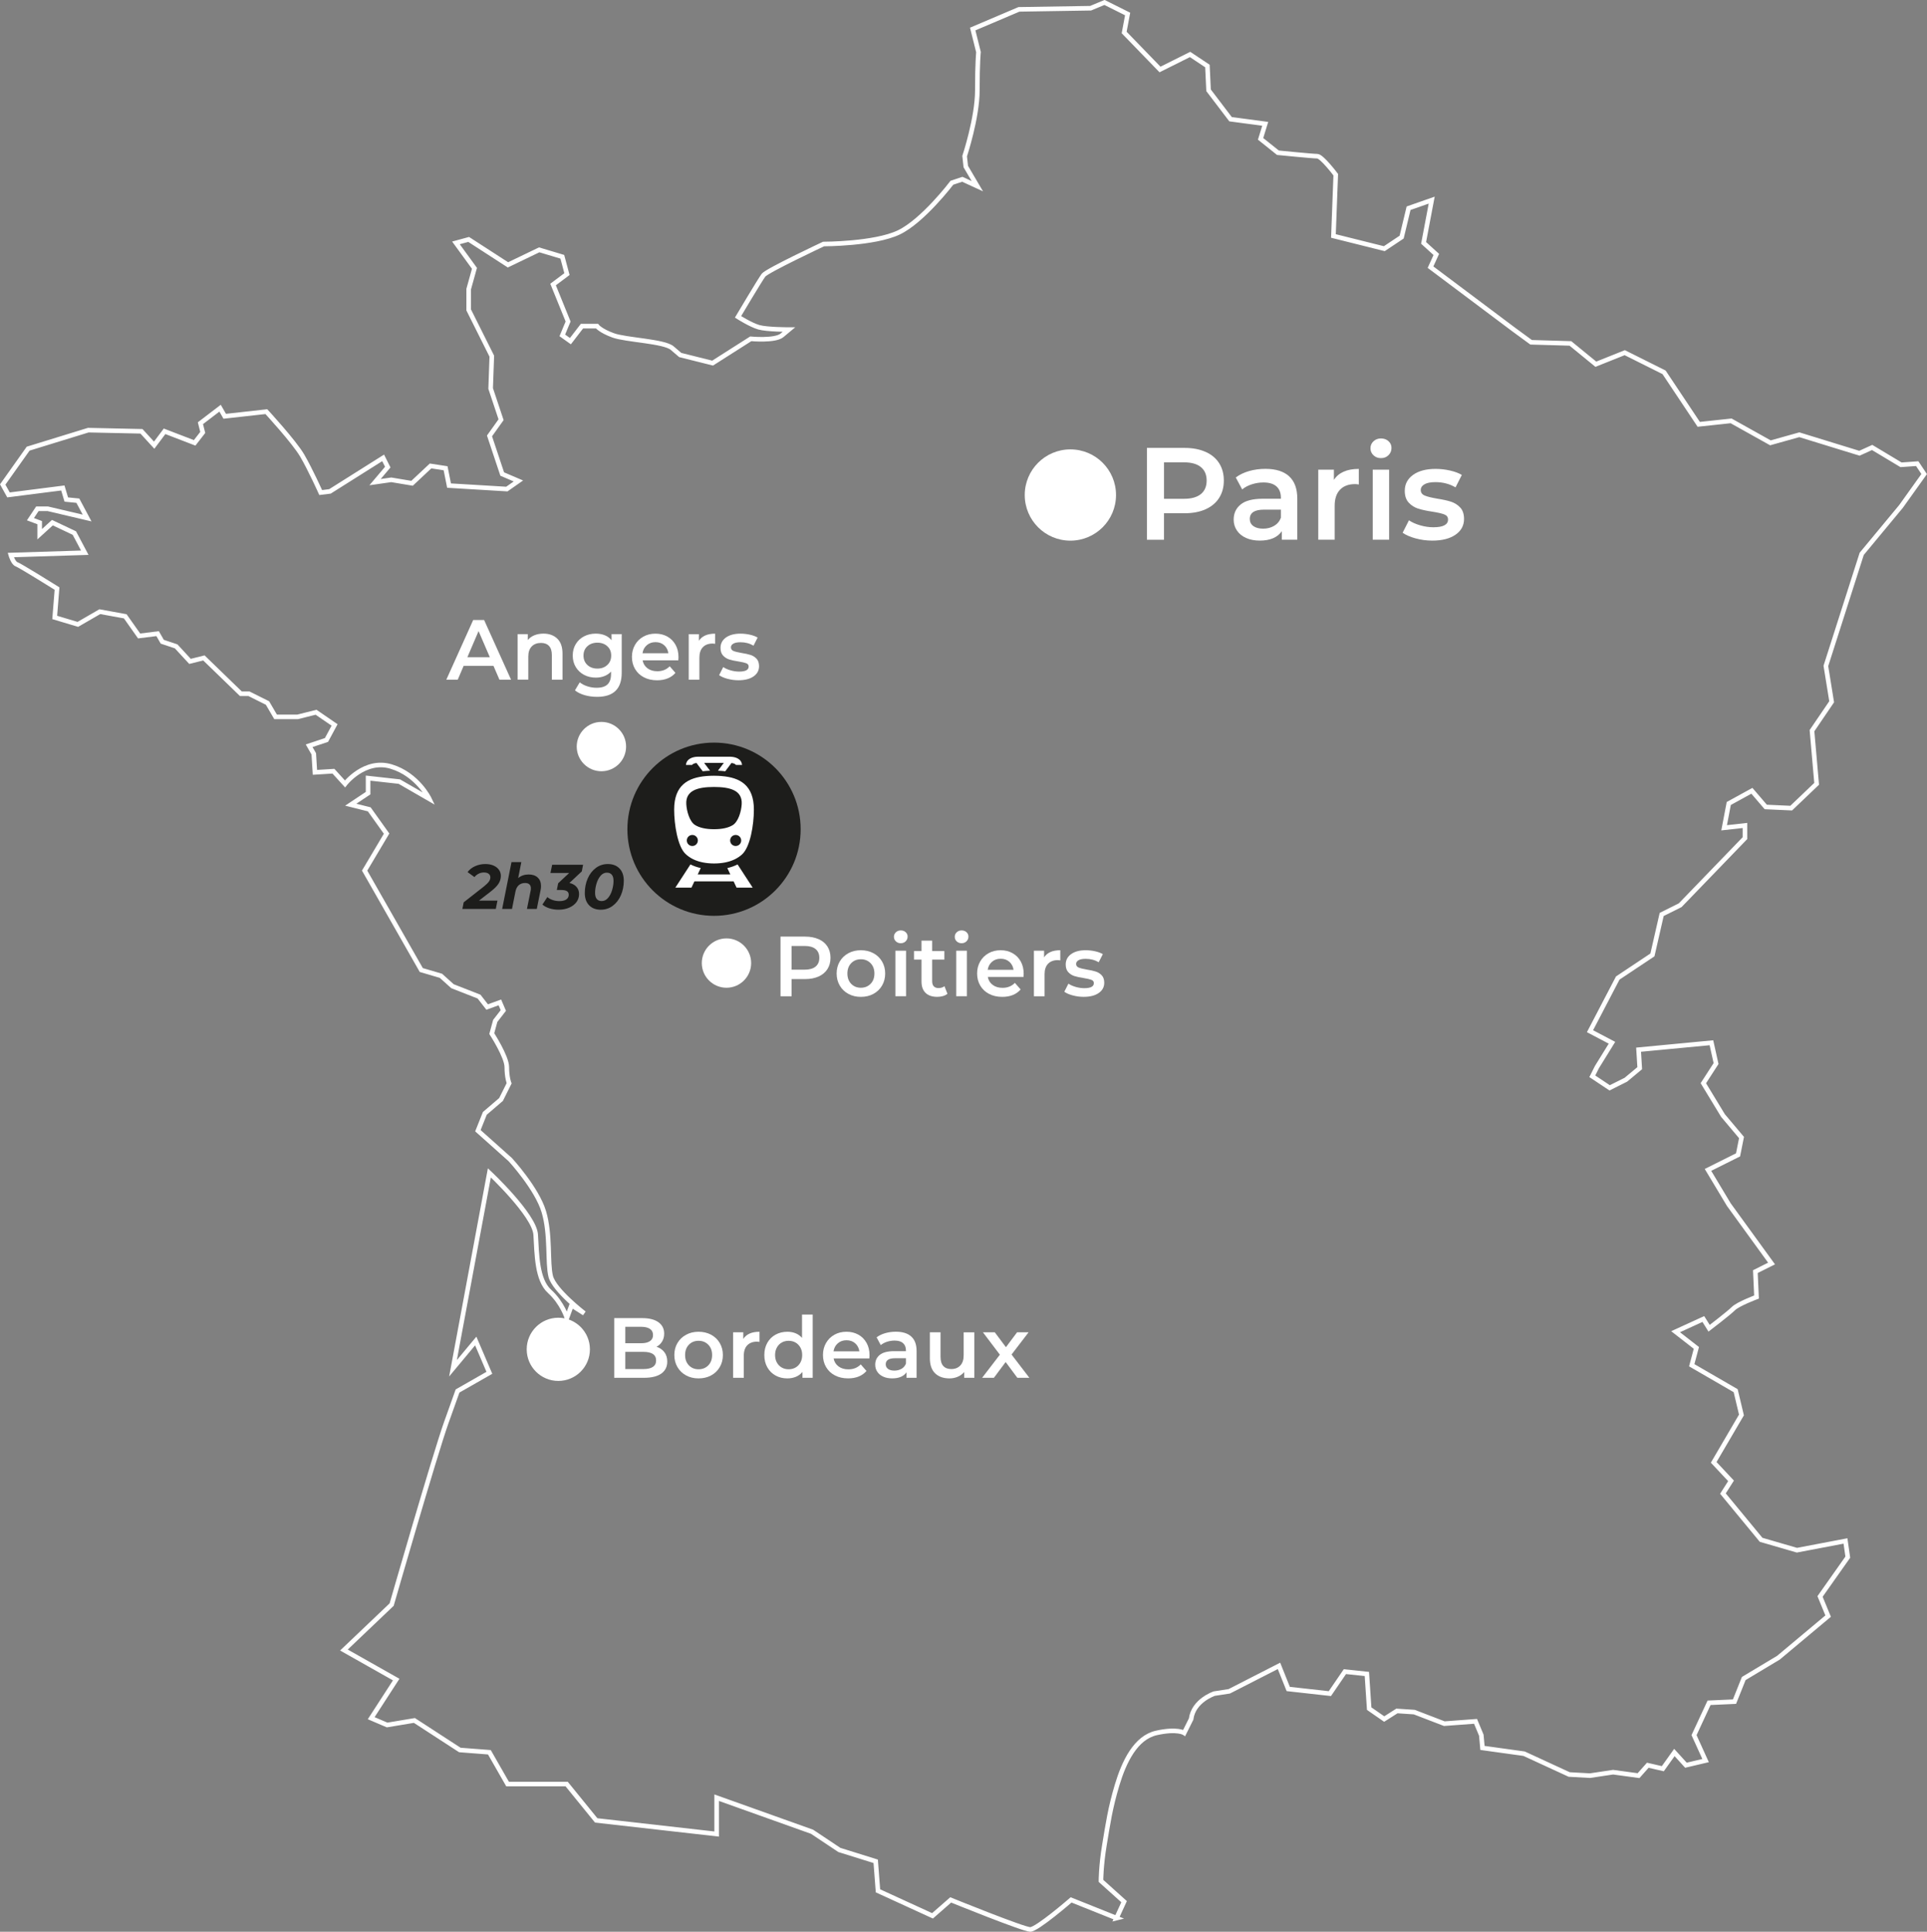 <?xml version="1.0" encoding="UTF-8"?><svg id="b" xmlns="http://www.w3.org/2000/svg" viewBox="0 0 840.16 842.41"><rect x="0" y="0" width="840.16" height="842.41" fill="#808080" stroke="none"/><g id="c"><path d="m261.25,324.53s36.33,54.5,55.49,95.45" style="fill:none; stroke:#000; stroke-dasharray:0 6; stroke-miterlimit:10; stroke-width:16px;"/><path d="m486.83,836.45l-19.82-7.93s-14.86,12.88-17.83,12.88-34.68-12.88-34.68-12.88l-7.93,6.94-23.78-10.9-.99-12.88-15.85-4.95-11.89-7.93-41.61-14.86v15.85l-52.51-5.94-12.88-15.85h-25.76l-7.93-13.87-12.88-.99-19.82-12.88-11.89,1.98-6.94-2.97,10.9-16.84-22.79-12.88,20.81-19.82s18.83-65.39,23.78-79.27l4.95-13.87,13.87-7.93-5.94-13.87-9.91,11.89,15.85-85.21s19.69,18.41,20.2,26.98.5,19.66,6.05,24.7,7.56,11.59,7.56,11.59l2.02-5.54,5.54,3.53s-13.11-10.08-14.62-16.13c-1.51-6.05,0-18.15-3.02-28.23s-14.62-22.68-14.62-22.68l-14.11-12.6,3.02-7.56,7.06-6.05,3.53-7.06s-1.01-2.52-1.01-7.06-6.55-14.62-6.55-14.62l1.51-5.54,3.53-4.54-1.51-3.53-5.54,2.02-3.53-4.54-11.59-4.54-5.04-4.54-8.57-2.52-24.7-43.35,9.58-16.13-7.56-10.59-8.07-2.02,7.56-5.04v-6.55l13.61,1.51,13.11,7.56s-5.04-10.59-16.63-14.11-20.16,7.56-20.16,7.56l-5.04-5.54-8.07.5-.5-8.07-2.02-3.53,7.56-2.52,3.53-6.55-8.07-5.54-8.07,2.02h-9.58l-3.53-6.05-8.07-4.03h-3.53l-16.13-15.63-6.05,1.51-6.05-6.55-6.05-2.02-2.02-3.53-8.07,1.01-6.05-8.57-11.09-2.02-9.58,5.54-10.08-3.02,1.01-12.6s-16.13-10.08-17.64-10.59-2.52-4.03-2.52-4.03l32.26-1.01-4.54-8.57-9.58-4.54-5.54,5.04v-5.04l-4.03-1.51,3.02-4.54h4.54l17.14,4.03-4.03-7.56-5.04-.5-1.51-5.04-23.69,3.02-2.52-4.54,11.09-15.63,26.21-8.07,23.19.5,5.54,6.05,4.54-6.05,13.11,5.04,3.53-4.54-1.01-4.03,8.57-6.55,2.02,3.53,18.15-2.02s12.1,13.11,15.63,19.15,8.07,16.13,8.07,16.13l4.03-.5,23.19-14.62,2.02,4.03-5.54,6.55,7.06-1.01,9.07,1.51,8.07-7.56,6.55,1.01,1.51,7.56,25.2,1.51,5.04-3.53-7.06-3.02-5.54-16.63,5.04-7.06-4.54-13.61.5-14.11-10.08-20.16v-9.07l2.52-9.07-8.07-11.09,5.54-1.51,17.14,11.09,13.61-6.55,10.08,3.02,2.02,7.56-6.05,4.54,6.55,16.13-2.52,6.05,3.53,2.52,5.04-6.55h6.55s1.51,2.02,7.06,4.03c5.54,2.02,22.18,2.52,25.71,5.54l3.53,3.02,14.11,3.53,16.63-10.59s10.59,1.01,13.61-1.51l3.02-2.52s-9.58,0-13.11-1.01-9.07-4.54-9.07-4.54c0,0,9.58-16.13,11.09-18.15s26.21-13.61,26.21-13.61c0,0,22.18,0,32.76-5.04s23.19-21.68,23.19-21.68l4.54-1.51,6.55,3.02-5.04-8.57-.5-4.54s5.54-16.63,5.54-28.73.5-16.63.5-16.63l-2.52-10.08,20.16-8.57,31.25-.5,6.05-2.52,10.08,5.04-1.51,8.07,15.63,16.13,13.11-6.55,7.56,5.04.5,10.59,9.58,12.6,15.12,2.02-2.02,6.55,7.56,6.05s15.12,1.51,17.14,1.51,8.07,8.07,8.07,8.07l-1.01,26.72,22.18,5.54,7.56-5.04,3.02-12.6,10.08-3.53-3.53,18.65,5.54,5.04-2.52,5.54,36.29,27.22,7.56,5.54,17.14.5,11.09,9.07,12.6-5.04,17.14,8.57,15.12,22.68,14.11-1.51,17.14,9.58,12.6-3.53,26.21,8.07,5.54-2.52,12.6,7.56,7.06-.5,3.02,4.54-10.08,14.11-17.14,20.67-15.63,48.89,2.52,15.63-8.57,12.6,2.02,23.19-11.09,10.59-11.09-.5-6.05-7.06-10.08,5.54-2.02,10.59,9.07-1.01v5.54l-28.23,29.24-8.07,4.03-4.03,17.64-15.12,10.08-12.1,23.19,9.58,5.04-6.55,10.59-2.02,4.03,7.56,5.04,7.06-3.53,6.05-5.04-.5-8.07,31.76-3.02,2.02,9.07-5.54,8.57,8.57,14.11,8.07,9.58-1.51,7.56-13.11,6.55,9.07,15.12,18.65,25.71-7.06,3.53.5,11.09s-8.07,3.02-10.08,5.04-10.59,8.57-10.59,8.57l-2.52-4.03-12.1,5.54,9.07,7.06-2.02,7.56,19.15,11.09,2.52,10.59-12.1,20.67,7.56,8.07-3.53,5.54,16.63,20.16,15.63,4.54,21.17-4.03,1.01,7.06-12.1,17.14,3.53,8.57-21.68,18.15-15.12,9.07-4.03,10.08-11.09.5-6.55,14.11,5.04,11.09-8.57,2.02-5.04-5.54-5.04,7.06-6.55-1.51-4.03,4.54-11.09-1.51-10.08,1.51-9.07-.5-19.66-9.07-18.15-2.52-.5-5.54-2.52-6.05-13.61,1.01-13.11-5.04-7.56-.5-5.54,3.53-6.55-4.54-1.01-15.12-9.58-1.01-6.55,9.58-18.15-2.02-4.03-10.08-21.68,11.09-6.55,1.01s-9.07,3.02-10.08,11.09l-3.02,6.05s-3.02-2.02-12.1,0-14.11,12.6-17.14,22.68-4.03,17.14-5.54,26.21-1.51,15.63-1.51,15.63l10.08,9.07-3.3,7.17Z" style="fill:none; stroke:#fff; stroke-miterlimit:10; stroke-width:2px;"/><circle cx="466.68" cy="215.87" r="19.9" style="fill:#fff;"/><circle cx="243.42" cy="588.42" r="13.78" style="fill:#fff;"/><circle cx="316.74" cy="419.98" r="10.76" style="fill:#fff;"/><circle cx="262.21" cy="325.57" r="10.76" style="fill:#fff;"/><g><path d="m525.6,197.04c2.57,1.14,4.55,2.78,5.92,4.92,1.37,2.14,2.06,4.67,2.06,7.61s-.69,5.42-2.06,7.58c-1.37,2.15-3.35,3.8-5.92,4.95-2.57,1.14-5.6,1.72-9.07,1.72h-9.04v11.55h-7.44v-40.04h16.47c3.47,0,6.49.57,9.07,1.72Zm-2.03,18.42c1.68-1.37,2.52-3.34,2.52-5.89s-.84-4.52-2.52-5.89-4.14-2.06-7.38-2.06h-8.69v15.9h8.69c3.24,0,5.7-.69,7.38-2.06Z" style="fill:#fff;"/><path d="m562.03,207.7c2.38,2.15,3.58,5.4,3.58,9.75v17.9h-6.75v-3.72c-.88,1.34-2.13,2.35-3.75,3.06-1.62.71-3.58,1.06-5.86,1.06s-4.29-.39-6.01-1.17c-1.72-.78-3.04-1.87-3.97-3.26-.93-1.39-1.4-2.96-1.4-4.72,0-2.75,1.02-4.95,3.06-6.61,2.04-1.66,5.25-2.49,9.64-2.49h7.89v-.46c0-2.13-.64-3.77-1.92-4.92-1.28-1.14-3.17-1.72-5.69-1.72-1.72,0-3.4.27-5.06.8-1.66.53-3.06,1.28-4.2,2.23l-2.8-5.2c1.6-1.22,3.53-2.15,5.78-2.8,2.25-.65,4.63-.97,7.15-.97,4.5,0,7.94,1.08,10.32,3.23Zm-6.52,21.62c1.39-.82,2.37-1.99,2.95-3.52v-3.55h-7.38c-4.12,0-6.18,1.35-6.18,4.06,0,1.3.51,2.33,1.54,3.09,1.03.76,2.46,1.14,4.29,1.14s3.38-.41,4.78-1.23Z" style="fill:#fff;"/><path d="m592.43,204.47v6.81c-.61-.11-1.16-.17-1.66-.17-2.78,0-4.96.81-6.52,2.43-1.56,1.62-2.34,3.96-2.34,7.01v14.81h-7.15v-30.54h6.81v4.46c2.06-3.2,5.68-4.8,10.87-4.8Z" style="fill:#fff;"/><path d="m598.84,198.55c-.88-.82-1.32-1.84-1.32-3.06s.44-2.24,1.32-3.06c.88-.82,1.96-1.23,3.26-1.23s2.38.39,3.26,1.17c.88.78,1.32,1.76,1.32,2.95,0,1.26-.43,2.32-1.29,3.17-.86.86-1.96,1.29-3.29,1.29s-2.38-.41-3.26-1.23Zm-.34,6.26h7.15v30.54h-7.15v-30.54Z" style="fill:#fff;"/><path d="m617.2,234.79c-2.36-.65-4.25-1.47-5.66-2.46l2.75-5.43c1.37.92,3.02,1.65,4.95,2.2,1.92.55,3.82.83,5.69.83,4.27,0,6.41-1.12,6.41-3.37,0-1.07-.54-1.81-1.63-2.23-1.09-.42-2.83-.82-5.23-1.2-2.52-.38-4.57-.82-6.15-1.32-1.58-.49-2.96-1.36-4.12-2.6-1.16-1.24-1.74-2.96-1.74-5.18,0-2.9,1.21-5.21,3.63-6.95,2.42-1.73,5.69-2.6,9.81-2.6,2.1,0,4.19.24,6.29.71,2.1.48,3.81,1.12,5.15,1.92l-2.75,5.43c-2.59-1.52-5.51-2.29-8.75-2.29-2.1,0-3.69.31-4.78.94-1.09.63-1.63,1.46-1.63,2.49,0,1.14.58,1.95,1.74,2.43,1.16.48,2.96.92,5.41,1.34,2.44.38,4.44.82,6,1.32,1.56.5,2.91,1.34,4.03,2.52,1.12,1.18,1.69,2.86,1.69,5.03,0,2.86-1.24,5.15-3.72,6.86s-5.85,2.57-10.12,2.57c-2.48,0-4.9-.32-7.26-.97Z" style="fill:#fff;"/></g><g><path d="m289.66,589.66c.84,1.1,1.26,2.47,1.26,4.11,0,2.26-.87,4-2.6,5.23-1.74,1.23-4.26,1.84-7.59,1.84h-12.94v-26.03h12.2c3.07,0,5.44.6,7.1,1.8,1.66,1.2,2.49,2.86,2.49,4.96,0,1.29-.3,2.43-.89,3.42-.6.99-1.41,1.76-2.45,2.31,1.44.47,2.58,1.26,3.42,2.36Zm-17.03-11.07v7.18h6.84c1.69,0,2.98-.3,3.89-.91.9-.61,1.36-1.49,1.36-2.66s-.45-2.09-1.36-2.7c-.91-.61-2.2-.91-3.89-.91h-6.84Zm13.43,14.69c0-2.5-1.87-3.76-5.62-3.76h-7.81v7.51h7.81c3.74,0,5.62-1.25,5.62-3.76Z" style="fill:#fff;"/><path d="m299.14,599.8c-1.61-.87-2.87-2.08-3.77-3.63-.91-1.55-1.36-3.3-1.36-5.26s.45-3.71,1.36-5.24c.9-1.54,2.16-2.74,3.77-3.61,1.61-.87,3.42-1.3,5.43-1.3s3.86.43,5.47,1.3c1.61.87,2.87,2.07,3.77,3.61.9,1.54,1.36,3.29,1.36,5.24s-.45,3.71-1.36,5.26c-.91,1.55-2.16,2.76-3.77,3.63-1.61.87-3.43,1.3-5.47,1.3s-3.82-.43-5.43-1.3Zm9.67-4.39c1.12-1.14,1.67-2.64,1.67-4.5s-.56-3.36-1.67-4.5c-1.12-1.14-2.53-1.71-4.24-1.71s-3.12.57-4.22,1.71c-1.1,1.14-1.65,2.64-1.65,4.5s.55,3.36,1.65,4.5c1.1,1.14,2.51,1.71,4.22,1.71s3.12-.57,4.24-1.71Z" style="fill:#fff;"/><path d="m331.13,580.75v4.43c-.4-.07-.76-.11-1.08-.11-1.81,0-3.22.53-4.24,1.58-1.02,1.05-1.52,2.57-1.52,4.56v9.63h-4.65v-19.86h4.43v2.9c1.34-2.08,3.69-3.12,7.07-3.12Z" style="fill:#fff;"/><path d="m354.33,573.24v27.6h-4.46v-2.57c-.77.94-1.72,1.65-2.85,2.12-1.13.47-2.37.71-3.74.71-1.91,0-3.63-.42-5.15-1.26s-2.72-2.04-3.59-3.59c-.87-1.55-1.3-3.33-1.3-5.34s.43-3.78,1.3-5.32c.87-1.54,2.06-2.73,3.59-3.57,1.52-.84,3.24-1.26,5.15-1.26,1.31,0,2.52.22,3.61.67,1.09.45,2.02,1.12,2.79,2.01v-10.19h4.65Zm-7.48,23.12c.89-.51,1.6-1.23,2.12-2.18s.78-2.03.78-3.27-.26-2.33-.78-3.27-1.23-1.67-2.12-2.18c-.89-.51-1.9-.76-3.01-.76s-2.12.25-3.01.76c-.89.51-1.6,1.23-2.12,2.18-.52.94-.78,2.03-.78,3.27s.26,2.33.78,3.27c.52.94,1.23,1.67,2.12,2.18.89.51,1.9.76,3.01.76s2.12-.25,3.01-.76Z" style="fill:#fff;"/><path d="m379.03,592.39h-15.58c.27,1.46.99,2.62,2.14,3.48s2.58,1.28,4.3,1.28c2.18,0,3.98-.72,5.39-2.16l2.49,2.86c-.89,1.07-2.02,1.87-3.38,2.42-1.36.55-2.9.82-4.61.82-2.18,0-4.1-.43-5.76-1.3-1.66-.87-2.94-2.08-3.85-3.63-.91-1.55-1.36-3.3-1.36-5.26s.44-3.67,1.32-5.22c.88-1.55,2.1-2.76,3.66-3.63,1.56-.87,3.32-1.3,5.28-1.3s3.66.43,5.19,1.28,2.71,2.06,3.57,3.61c.86,1.55,1.28,3.34,1.28,5.38,0,.32-.03.78-.07,1.38Zm-13.74-6.6c-1.03.88-1.66,2.05-1.88,3.51h11.27c-.2-1.44-.81-2.6-1.82-3.5s-2.28-1.34-3.79-1.34-2.75.44-3.77,1.32Z" style="fill:#fff;"/><path d="m397.31,582.85c1.55,1.4,2.32,3.51,2.32,6.34v11.64h-4.39v-2.42c-.57.87-1.38,1.53-2.44,1.99-1.05.46-2.32.69-3.81.69s-2.79-.25-3.91-.76-1.98-1.21-2.58-2.12c-.61-.9-.91-1.93-.91-3.07,0-1.79.66-3.22,1.99-4.3,1.33-1.08,3.42-1.62,6.27-1.62h5.13v-.3c0-1.39-.42-2.46-1.25-3.2-.83-.74-2.06-1.12-3.7-1.12-1.12,0-2.21.17-3.29.52-1.08.35-1.99.83-2.73,1.45l-1.82-3.38c1.04-.79,2.29-1.4,3.76-1.82,1.46-.42,3.01-.63,4.65-.63,2.93,0,5.16.7,6.71,2.1Zm-4.24,14.06c.9-.53,1.54-1.29,1.92-2.29v-2.31h-4.8c-2.68,0-4.02.88-4.02,2.64,0,.84.33,1.51,1,2.01.67.5,1.6.74,2.79.74s2.2-.27,3.11-.8Z" style="fill:#fff;"/><path d="m424.81,580.98v19.86h-4.43v-2.53c-.74.89-1.67,1.58-2.79,2.06s-2.32.73-3.61.73c-2.65,0-4.74-.74-6.27-2.21-1.52-1.48-2.29-3.66-2.29-6.56v-11.34h4.65v10.71c0,1.79.4,3.12,1.21,4,.81.88,1.95,1.32,3.44,1.32,1.66,0,2.98-.51,3.96-1.54.98-1.03,1.47-2.51,1.47-4.44v-10.04h4.65Z" style="fill:#fff;"/><path d="m443.56,600.84l-5.1-6.88-5.13,6.88h-5.13l7.74-10.08-7.4-9.78h5.17l4.87,6.51,4.87-6.51h5.02l-7.44,9.71,7.77,10.15h-5.24Z" style="fill:#fff;"/></g><g><path d="m356.9,409.54c1.67.74,2.96,1.81,3.85,3.2s1.34,3.04,1.34,4.95-.45,3.53-1.34,4.93c-.89,1.4-2.18,2.47-3.85,3.22-1.67.74-3.64,1.12-5.89,1.12h-5.88v7.51h-4.83v-26.03h10.71c2.26,0,4.22.37,5.89,1.12Zm-1.32,11.98c1.09-.89,1.64-2.17,1.64-3.83s-.55-2.94-1.64-3.83c-1.09-.89-2.69-1.34-4.8-1.34h-5.65v10.34h5.65c2.11,0,3.71-.45,4.8-1.34Z" style="fill:#fff;"/><path d="m369.9,433.42c-1.61-.87-2.87-2.08-3.77-3.63-.91-1.55-1.36-3.3-1.36-5.26s.45-3.71,1.36-5.24c.9-1.54,2.16-2.74,3.77-3.61,1.61-.87,3.42-1.3,5.43-1.3s3.86.43,5.47,1.3c1.61.87,2.87,2.07,3.77,3.61.9,1.54,1.36,3.29,1.36,5.24s-.45,3.71-1.36,5.26c-.91,1.55-2.16,2.76-3.77,3.63-1.61.87-3.43,1.3-5.47,1.3s-3.82-.43-5.43-1.3Zm9.67-4.39c1.12-1.14,1.67-2.64,1.67-4.5s-.56-3.36-1.67-4.5c-1.12-1.14-2.53-1.71-4.24-1.71s-3.12.57-4.22,1.71c-1.1,1.14-1.65,2.64-1.65,4.5s.55,3.36,1.65,4.5c1.1,1.14,2.51,1.71,4.22,1.71s3.12-.57,4.24-1.71Z" style="fill:#fff;"/><path d="m390.61,410.52c-.57-.53-.86-1.2-.86-1.99s.28-1.46.86-1.99c.57-.53,1.28-.8,2.12-.8s1.55.25,2.12.76c.57.51.86,1.15.86,1.92,0,.82-.28,1.51-.84,2.06-.56.56-1.27.84-2.14.84s-1.55-.27-2.12-.8Zm-.22,4.07h4.65v19.86h-4.65v-19.86Z" style="fill:#fff;"/><path d="m413.08,433.38c-.55.45-1.21.78-1.99,1-.78.22-1.61.33-2.47.33-2.18,0-3.87-.57-5.06-1.71-1.19-1.14-1.79-2.8-1.79-4.98v-9.56h-3.27v-3.72h3.27v-4.54h4.65v4.54h5.32v3.72h-5.32v9.45c0,.97.24,1.71.71,2.21.47.51,1.15.76,2.05.76,1.04,0,1.91-.27,2.6-.82l1.3,3.31Z" style="fill:#fff;"/><path d="m417.13,410.52c-.57-.53-.86-1.2-.86-1.99s.28-1.46.86-1.99c.57-.53,1.28-.8,2.12-.8s1.55.25,2.12.76c.57.51.86,1.15.86,1.92,0,.82-.28,1.51-.84,2.06-.56.56-1.27.84-2.14.84s-1.55-.27-2.12-.8Zm-.22,4.07h4.65v19.86h-4.65v-19.86Z" style="fill:#fff;"/><path d="m446.25,426.02h-15.58c.27,1.46.99,2.62,2.14,3.48,1.15.86,2.58,1.28,4.29,1.28,2.18,0,3.98-.72,5.39-2.16l2.49,2.86c-.89,1.07-2.02,1.87-3.38,2.42-1.36.55-2.9.82-4.61.82-2.18,0-4.1-.43-5.76-1.3s-2.94-2.08-3.85-3.63c-.91-1.55-1.36-3.3-1.36-5.26s.44-3.67,1.32-5.22,2.1-2.76,3.66-3.63c1.56-.87,3.32-1.3,5.28-1.3s3.66.43,5.19,1.28c1.53.86,2.71,2.06,3.57,3.61.86,1.55,1.28,3.34,1.28,5.38,0,.32-.02.78-.07,1.38Zm-13.74-6.6c-1.03.88-1.66,2.05-1.88,3.51h11.27c-.2-1.44-.81-2.6-1.82-3.5s-2.28-1.34-3.79-1.34-2.75.44-3.78,1.32Z" style="fill:#fff;"/><path d="m462.28,414.37v4.43c-.4-.07-.76-.11-1.08-.11-1.81,0-3.22.53-4.24,1.58s-1.53,2.57-1.53,4.56v9.63h-4.65v-19.86h4.43v2.9c1.34-2.08,3.69-3.12,7.07-3.12Z" style="fill:#fff;"/><path d="m467.71,434.09c-1.54-.42-2.76-.95-3.68-1.6l1.79-3.53c.89.6,1.96,1.07,3.22,1.43s2.49.54,3.7.54c2.78,0,4.17-.73,4.17-2.19,0-.69-.35-1.18-1.06-1.45-.71-.27-1.84-.53-3.4-.78-1.64-.25-2.97-.53-4-.86-1.03-.32-1.92-.89-2.68-1.69-.76-.81-1.13-1.93-1.13-3.37,0-1.88.79-3.39,2.36-4.52,1.58-1.13,3.7-1.69,6.38-1.69,1.36,0,2.73.16,4.09.46,1.36.31,2.48.73,3.35,1.25l-1.79,3.53c-1.69-.99-3.58-1.49-5.69-1.49-1.36,0-2.4.2-3.11.61-.71.41-1.06.95-1.06,1.62,0,.74.38,1.27,1.13,1.58.76.31,1.93.6,3.51.87,1.59.25,2.89.53,3.91.86,1.02.32,1.89.87,2.62,1.64.73.77,1.1,1.86,1.1,3.27,0,1.86-.81,3.35-2.42,4.46-1.61,1.12-3.81,1.67-6.58,1.67-1.61,0-3.19-.21-4.72-.63Z" style="fill:#fff;"/></g><g><path d="m215.16,290.38h-13.02l-2.57,6.03h-4.98l11.72-26.03h4.76l11.75,26.03h-5.06l-2.6-6.03Zm-1.6-3.79l-4.91-11.38-4.87,11.38h9.78Z" style="fill:#fff;"/><path d="m242.98,278.51c1.51,1.46,2.27,3.63,2.27,6.51v11.38h-4.65v-10.79c0-1.74-.41-3.04-1.23-3.92s-1.98-1.32-3.5-1.32c-1.71,0-3.06.51-4.05,1.54-.99,1.03-1.49,2.51-1.49,4.44v10.04h-4.65v-19.86h4.43v2.57c.77-.92,1.74-1.61,2.9-2.08,1.17-.47,2.48-.71,3.94-.71,2.5,0,4.51.73,6.02,2.19Z" style="fill:#fff;"/><path d="m271.06,276.54v16.85c0,6.99-3.57,10.49-10.71,10.49-1.91,0-3.72-.24-5.43-.73s-3.12-1.18-4.24-2.1l2.08-3.5c.87.72,1.96,1.29,3.29,1.73,1.33.43,2.67.65,4.04.65,2.18,0,3.78-.5,4.8-1.49,1.02-.99,1.52-2.5,1.52-4.54v-1.04c-.79.87-1.76,1.52-2.9,1.97-1.14.45-2.39.67-3.76.67-1.88,0-3.59-.4-5.11-1.21-1.52-.81-2.73-1.94-3.61-3.4-.88-1.46-1.32-3.14-1.32-5.02s.44-3.55,1.32-5c.88-1.45,2.08-2.57,3.61-3.37,1.52-.79,3.23-1.19,5.11-1.19,1.44,0,2.75.24,3.92.71,1.18.47,2.16,1.19,2.96,2.16v-2.64h4.43Zm-6.27,13.44c1.13-1.05,1.69-2.42,1.69-4.11s-.56-3.01-1.69-4.05c-1.13-1.04-2.57-1.56-4.33-1.56s-3.24.52-4.37,1.56c-1.13,1.04-1.69,2.39-1.69,4.05s.56,3.06,1.69,4.11c1.13,1.05,2.58,1.58,4.37,1.58s3.2-.53,4.33-1.58Z" style="fill:#fff;"/><path d="m295.75,287.96h-15.58c.27,1.46.99,2.62,2.14,3.48,1.15.86,2.58,1.28,4.29,1.28,2.18,0,3.98-.72,5.39-2.16l2.49,2.86c-.89,1.07-2.02,1.87-3.38,2.42-1.36.55-2.9.82-4.61.82-2.18,0-4.1-.43-5.76-1.3-1.66-.87-2.94-2.08-3.85-3.63-.91-1.55-1.36-3.3-1.36-5.26s.44-3.67,1.32-5.22c.88-1.55,2.1-2.76,3.66-3.63,1.56-.87,3.32-1.3,5.28-1.3s3.66.43,5.19,1.28c1.53.86,2.71,2.06,3.57,3.61.86,1.55,1.28,3.34,1.28,5.38,0,.32-.02.78-.07,1.38Zm-13.74-6.6c-1.03.88-1.66,2.05-1.88,3.51h11.27c-.2-1.44-.81-2.6-1.82-3.5s-2.28-1.34-3.79-1.34-2.75.44-3.78,1.32Z" style="fill:#fff;"/><path d="m311.78,276.32v4.43c-.4-.07-.76-.11-1.08-.11-1.81,0-3.22.53-4.24,1.58s-1.53,2.57-1.53,4.56v9.63h-4.65v-19.86h4.43v2.9c1.34-2.08,3.69-3.12,7.07-3.12Z" style="fill:#fff;"/><path d="m317.21,296.03c-1.54-.42-2.76-.95-3.68-1.6l1.79-3.53c.89.6,1.96,1.07,3.22,1.43s2.49.54,3.7.54c2.78,0,4.17-.73,4.17-2.19,0-.69-.35-1.18-1.06-1.45-.71-.27-1.84-.53-3.4-.78-1.64-.25-2.97-.53-4-.86-1.03-.32-1.92-.89-2.68-1.69-.76-.81-1.13-1.93-1.13-3.37,0-1.88.79-3.39,2.36-4.52,1.58-1.13,3.7-1.69,6.38-1.69,1.36,0,2.73.16,4.09.46,1.36.31,2.48.73,3.35,1.25l-1.79,3.53c-1.69-.99-3.58-1.49-5.69-1.49-1.36,0-2.4.2-3.11.61-.71.41-1.06.95-1.06,1.62,0,.74.38,1.27,1.13,1.58.76.31,1.93.6,3.51.87,1.59.25,2.89.53,3.91.86,1.02.32,1.89.87,2.62,1.64.73.77,1.1,1.86,1.1,3.27,0,1.86-.81,3.35-2.42,4.46-1.61,1.12-3.81,1.67-6.58,1.67-1.61,0-3.19-.21-4.72-.63Z" style="fill:#fff;"/></g><g><path d="m208.8,392.74h8.09l-.72,3.63h-14.58l.58-2.89,8.78-6.88c1.06-.86,1.8-1.59,2.22-2.17.41-.59.62-1.2.62-1.84s-.24-1.16-.73-1.54-1.19-.58-2.1-.58c-.77,0-1.51.17-2.23.52-.72.35-1.34.84-1.87,1.49l-3-2.17c.79-1.08,1.87-1.94,3.25-2.57,1.38-.63,2.88-.95,4.51-.95,1.34,0,2.52.22,3.54.66,1.02.44,1.81,1.06,2.37,1.84.56.79.84,1.68.84,2.67,0,1.19-.33,2.31-.99,3.36-.66,1.05-1.81,2.2-3.44,3.47l-5.12,3.96Z" style="fill:#1d1d1b;"/><path d="m234.42,382.67c.97.88,1.46,2.13,1.46,3.74,0,.59-.06,1.17-.19,1.76l-1.65,8.2h-4.29l1.6-7.92c.07-.31.11-.65.11-1.02,0-.77-.21-1.36-.63-1.76-.42-.4-1.06-.61-1.9-.61-1.1,0-2.01.32-2.74.95s-1.22,1.58-1.47,2.85l-1.49,7.51h-4.29l4.07-20.42h4.29l-1.38,6.96c1.27-1.05,2.79-1.57,4.57-1.57,1.65,0,2.96.44,3.94,1.32Z" style="fill:#1d1d1b;"/><path d="m253.65,380l-5.39,5.04c1.34.31,2.38.89,3.11,1.73.73.84,1.1,1.89,1.1,3.14s-.38,2.47-1.14,3.49-1.82,1.83-3.18,2.42-2.9.88-4.62.88c-1.41,0-2.73-.19-3.96-.58-1.23-.39-2.26-.94-3.08-1.65l2.15-3.27c.64.55,1.42.98,2.33,1.29.91.31,1.87.47,2.88.47,1.32,0,2.34-.24,3.05-.73s1.07-1.17,1.07-2.05c0-.7-.26-1.21-.78-1.55-.52-.34-1.32-.51-2.38-.51h-2.04l.58-2.94,4.79-4.48h-8.15l.74-3.58h13.48l-.55,2.89Z" style="fill:#1d1d1b;"/><path d="m256.84,394.77c-1.25-1.29-1.87-3.08-1.87-5.35s.43-4.43,1.28-6.36,2.04-3.45,3.56-4.58c1.52-1.13,3.26-1.69,5.2-1.69,2.15,0,3.84.65,5.09,1.94,1.25,1.29,1.87,3.08,1.87,5.35s-.43,4.43-1.28,6.36-2.04,3.45-3.56,4.58c-1.52,1.13-3.26,1.69-5.2,1.69-2.15,0-3.84-.65-5.09-1.94Zm8.27-3.21c.78-.92,1.37-2.06,1.77-3.43.4-1.37.61-2.68.61-3.95s-.25-2.14-.76-2.74c-.5-.6-1.22-.89-2.13-.89-1.06,0-1.99.46-2.77,1.38-.78.92-1.37,2.06-1.77,3.43-.4,1.37-.61,2.68-.61,3.95s.25,2.14.76,2.74c.5.6,1.21.89,2.13.89,1.06,0,1.99-.46,2.77-1.38Z" style="fill:#1d1d1b;"/></g><g><circle cx="311.31" cy="361.61" r="37.77" style="fill:#1d1d1b;"/><path d="m321.13,387.07h7.03l-6.58-10.11c-1.36.69-2.85,1.23-4.47,1.59l1.31,2.77h-14.22l1.31-2.78c-1.63-.36-3.12-.89-4.48-1.58l-6.58,10.11h7.03l1.28-2.72h17.09l1.28,2.72Z" style="fill:#fff;"/><path d="m314.64,338.42c-1.06-.08-2.15-.12-3.27-.13h-.13c-1.12,0-2.21.04-3.27.13-8,.65-14.04,3.99-14.04,14.61,0,6.57,1.52,16.01,4.88,19.29.99.96,2.14,1.76,3.45,2.4,1.26.61,2.67,1.07,4.24,1.38,1.47.28,3.06.45,4.81.45s3.34-.16,4.81-.44c1.57-.31,2.98-.77,4.23-1.38,1.2-.59,2.28-1.3,3.21-2.16,3.53-3.27,5.13-12.8,5.13-19.52,0-10.63-6.04-13.97-14.04-14.61Zm-12.79,30.51c-1.33,0-2.41-1.08-2.41-2.41s1.08-2.41,2.41-2.41,2.41,1.08,2.41,2.41-1.08,2.41-2.41,2.41Zm18.9,0c-1.33,0-2.41-1.08-2.41-2.41s1.08-2.41,2.41-2.41,2.41,1.08,2.41,2.41-1.08,2.41-2.41,2.41Zm-1.32-9.08c-1.9,1.15-4.57,1.76-8.13,1.76s-6.4-.65-8.31-1.87c-2.31-1.48-3.59-5.88-3.77-9.05-.36-6.1,5.16-7.5,12.08-7.5s12.43,1.4,12.08,7.5c-.19,3.25-1.52,7.68-3.94,9.16Z" style="fill:#fff;"/><path d="m304.23,329.99c-2.42.05-4.93.98-5.16,3.59h2.69s0-.15.45-.42c.33-.2.85-.37,1.45-.44l2.72,3.62c1.04-.13,2.1-.21,3.18-.25l-2.56-3.4h8.58l-2.56,3.4c1.08.04,2.14.12,3.18.25l2.72-3.62c.6.07,1.12.24,1.46.44.46.27.44.42.45.42h2.69c-.23-2.61-2.74-3.53-5.16-3.59h-14.15Z" style="fill:#fff;"/></g></g></svg>